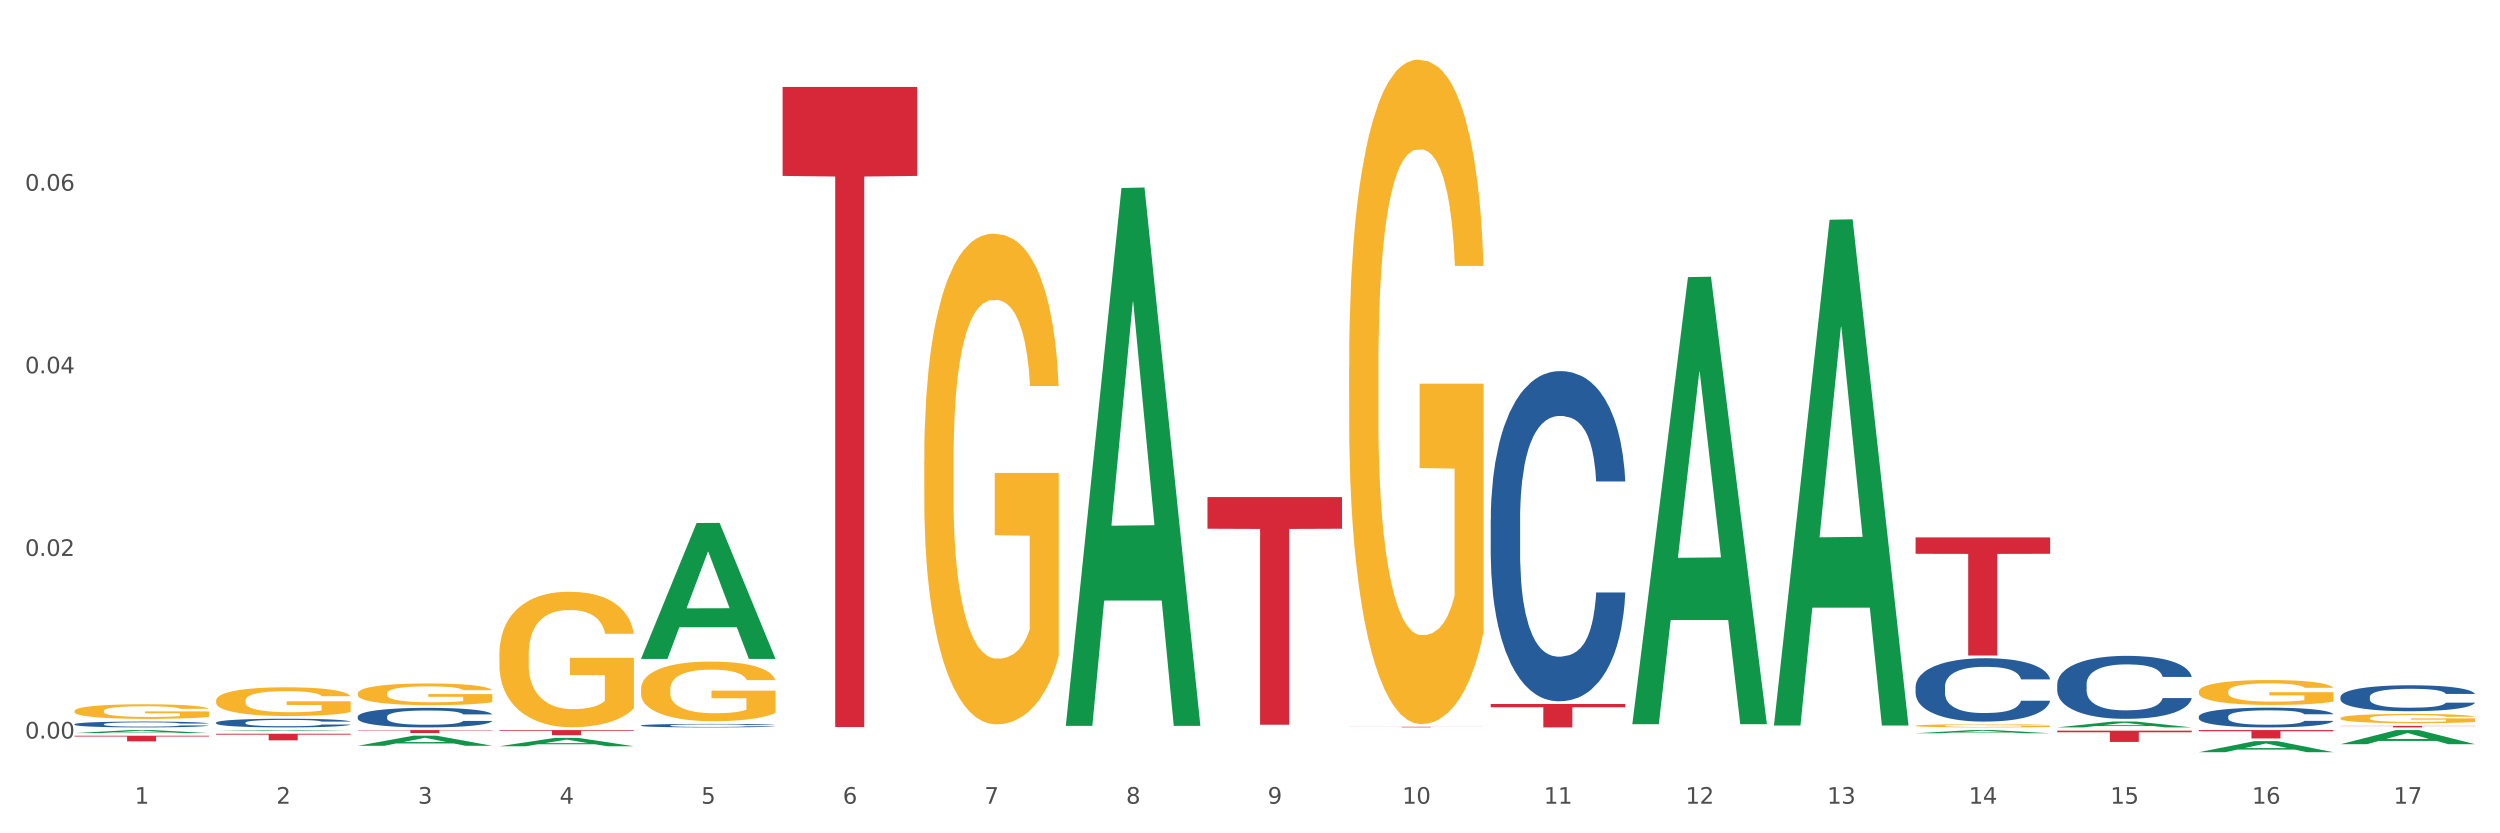 <?xml version="1.0" encoding="utf-8" standalone="no"?>
<!DOCTYPE svg PUBLIC "-//W3C//DTD SVG 1.1//EN"
  "http://www.w3.org/Graphics/SVG/1.1/DTD/svg11.dtd">
<svg xmlns:xlink="http://www.w3.org/1999/xlink" width="1080pt" height="360pt" viewBox="0 0 1080 360" xmlns="http://www.w3.org/2000/svg" version="1.1">
 <rect x="0" y="0" width="1080" height="360" fill="#333333" stroke="none"/>
 <defs>
  <style type="text/css">*{stroke-linejoin: round; stroke-linecap: butt}</style>
 </defs>
 <g id="figure_1">
  <g id="patch_1">
   <path d="M 0 360 
L 1080 360 
L 1080 0 
L 0 0 
z
" style="fill: #ffffff; stroke: #ffffff; stroke-linejoin: miter"/>
  </g>
  <g id="axes_1">
   <g id="matplotlib.axis_1">
    <g id="xtick_1">
     <g id="text_1">
      <!-- 1 -->
      <g style="fill: #4d4d4d" transform="translate(58.182 347.204) scale(0.096 -0.096)">
       <defs>
        <path id="DejaVuSans-31" d="M 794 531 
L 1825 531 
L 1825 4091 
L 703 3866 
L 703 4441 
L 1819 4666 
L 2450 4666 
L 2450 531 
L 3481 531 
L 3481 0 
L 794 0 
L 794 531 
z
" transform="scale(0.016)"/>
       </defs>
       <use xlink:href="#DejaVuSans-31"/>
      </g>
     </g>
    </g>
    <g id="xtick_2">
     <g id="text_2">
      <!-- 2 -->
      <g style="fill: #4d4d4d" transform="translate(119.364 347.204) scale(0.096 -0.096)">
       <defs>
        <path id="DejaVuSans-32" d="M 1228 531 
L 3431 531 
L 3431 0 
L 469 0 
L 469 531 
Q 828 903 1448 1529 
Q 2069 2156 2228 2338 
Q 2531 2678 2651 2914 
Q 2772 3150 2772 3378 
Q 2772 3750 2511 3984 
Q 2250 4219 1831 4219 
Q 1534 4219 1204 4116 
Q 875 4013 500 3803 
L 500 4441 
Q 881 4594 1212 4672 
Q 1544 4750 1819 4750 
Q 2544 4750 2975 4387 
Q 3406 4025 3406 3419 
Q 3406 3131 3298 2873 
Q 3191 2616 2906 2266 
Q 2828 2175 2409 1742 
Q 1991 1309 1228 531 
z
" transform="scale(0.016)"/>
       </defs>
       <use xlink:href="#DejaVuSans-32"/>
      </g>
     </g>
    </g>
    <g id="xtick_3">
     <g id="text_3">
      <!-- 3 -->
      <g style="fill: #4d4d4d" transform="translate(180.545 347.204) scale(0.096 -0.096)">
       <defs>
        <path id="DejaVuSans-33" d="M 2597 2516 
Q 3050 2419 3304 2112 
Q 3559 1806 3559 1356 
Q 3559 666 3084 287 
Q 2609 -91 1734 -91 
Q 1441 -91 1130 -33 
Q 819 25 488 141 
L 488 750 
Q 750 597 1062 519 
Q 1375 441 1716 441 
Q 2309 441 2620 675 
Q 2931 909 2931 1356 
Q 2931 1769 2642 2001 
Q 2353 2234 1838 2234 
L 1294 2234 
L 1294 2753 
L 1863 2753 
Q 2328 2753 2575 2939 
Q 2822 3125 2822 3475 
Q 2822 3834 2567 4026 
Q 2313 4219 1838 4219 
Q 1578 4219 1281 4162 
Q 984 4106 628 3988 
L 628 4550 
Q 988 4650 1302 4700 
Q 1616 4750 1894 4750 
Q 2613 4750 3031 4423 
Q 3450 4097 3450 3541 
Q 3450 3153 3228 2886 
Q 3006 2619 2597 2516 
z
" transform="scale(0.016)"/>
       </defs>
       <use xlink:href="#DejaVuSans-33"/>
      </g>
     </g>
    </g>
    <g id="xtick_4">
     <g id="text_4">
      <!-- 4 -->
      <g style="fill: #4d4d4d" transform="translate(241.726 347.204) scale(0.096 -0.096)">
       <defs>
        <path id="DejaVuSans-34" d="M 2419 4116 
L 825 1625 
L 2419 1625 
L 2419 4116 
z
M 2253 4666 
L 3047 4666 
L 3047 1625 
L 3713 1625 
L 3713 1100 
L 3047 1100 
L 3047 0 
L 2419 0 
L 2419 1100 
L 313 1100 
L 313 1709 
L 2253 4666 
z
" transform="scale(0.016)"/>
       </defs>
       <use xlink:href="#DejaVuSans-34"/>
      </g>
     </g>
    </g>
    <g id="xtick_5">
     <g id="text_5">
      <!-- 5 -->
      <g style="fill: #4d4d4d" transform="translate(302.908 347.204) scale(0.096 -0.096)">
       <defs>
        <path id="DejaVuSans-35" d="M 691 4666 
L 3169 4666 
L 3169 4134 
L 1269 4134 
L 1269 2991 
Q 1406 3038 1543 3061 
Q 1681 3084 1819 3084 
Q 2600 3084 3056 2656 
Q 3513 2228 3513 1497 
Q 3513 744 3044 326 
Q 2575 -91 1722 -91 
Q 1428 -91 1123 -41 
Q 819 9 494 109 
L 494 744 
Q 775 591 1075 516 
Q 1375 441 1709 441 
Q 2250 441 2565 725 
Q 2881 1009 2881 1497 
Q 2881 1984 2565 2268 
Q 2250 2553 1709 2553 
Q 1456 2553 1204 2497 
Q 953 2441 691 2322 
L 691 4666 
z
" transform="scale(0.016)"/>
       </defs>
       <use xlink:href="#DejaVuSans-35"/>
      </g>
     </g>
    </g>
    <g id="xtick_6">
     <g id="text_6">
      <!-- 6 -->
      <g style="fill: #4d4d4d" transform="translate(364.089 347.204) scale(0.096 -0.096)">
       <defs>
        <path id="DejaVuSans-36" d="M 2113 2584 
Q 1688 2584 1439 2293 
Q 1191 2003 1191 1497 
Q 1191 994 1439 701 
Q 1688 409 2113 409 
Q 2538 409 2786 701 
Q 3034 994 3034 1497 
Q 3034 2003 2786 2293 
Q 2538 2584 2113 2584 
z
M 3366 4563 
L 3366 3988 
Q 3128 4100 2886 4159 
Q 2644 4219 2406 4219 
Q 1781 4219 1451 3797 
Q 1122 3375 1075 2522 
Q 1259 2794 1537 2939 
Q 1816 3084 2150 3084 
Q 2853 3084 3261 2657 
Q 3669 2231 3669 1497 
Q 3669 778 3244 343 
Q 2819 -91 2113 -91 
Q 1303 -91 875 529 
Q 447 1150 447 2328 
Q 447 3434 972 4092 
Q 1497 4750 2381 4750 
Q 2619 4750 2861 4703 
Q 3103 4656 3366 4563 
z
" transform="scale(0.016)"/>
       </defs>
       <use xlink:href="#DejaVuSans-36"/>
      </g>
     </g>
    </g>
    <g id="xtick_7">
     <g id="text_7">
      <!-- 7 -->
      <g style="fill: #4d4d4d" transform="translate(425.271 347.204) scale(0.096 -0.096)">
       <defs>
        <path id="DejaVuSans-37" d="M 525 4666 
L 3525 4666 
L 3525 4397 
L 1831 0 
L 1172 0 
L 2766 4134 
L 525 4134 
L 525 4666 
z
" transform="scale(0.016)"/>
       </defs>
       <use xlink:href="#DejaVuSans-37"/>
      </g>
     </g>
    </g>
    <g id="xtick_8">
     <g id="text_8">
      <!-- 8 -->
      <g style="fill: #4d4d4d" transform="translate(486.452 347.204) scale(0.096 -0.096)">
       <defs>
        <path id="DejaVuSans-38" d="M 2034 2216 
Q 1584 2216 1326 1975 
Q 1069 1734 1069 1313 
Q 1069 891 1326 650 
Q 1584 409 2034 409 
Q 2484 409 2743 651 
Q 3003 894 3003 1313 
Q 3003 1734 2745 1975 
Q 2488 2216 2034 2216 
z
M 1403 2484 
Q 997 2584 770 2862 
Q 544 3141 544 3541 
Q 544 4100 942 4425 
Q 1341 4750 2034 4750 
Q 2731 4750 3128 4425 
Q 3525 4100 3525 3541 
Q 3525 3141 3298 2862 
Q 3072 2584 2669 2484 
Q 3125 2378 3379 2068 
Q 3634 1759 3634 1313 
Q 3634 634 3220 271 
Q 2806 -91 2034 -91 
Q 1263 -91 848 271 
Q 434 634 434 1313 
Q 434 1759 690 2068 
Q 947 2378 1403 2484 
z
M 1172 3481 
Q 1172 3119 1398 2916 
Q 1625 2713 2034 2713 
Q 2441 2713 2670 2916 
Q 2900 3119 2900 3481 
Q 2900 3844 2670 4047 
Q 2441 4250 2034 4250 
Q 1625 4250 1398 4047 
Q 1172 3844 1172 3481 
z
" transform="scale(0.016)"/>
       </defs>
       <use xlink:href="#DejaVuSans-38"/>
      </g>
     </g>
    </g>
    <g id="xtick_9">
     <g id="text_9">
      <!-- 9 -->
      <g style="fill: #4d4d4d" transform="translate(547.634 347.204) scale(0.096 -0.096)">
       <defs>
        <path id="DejaVuSans-39" d="M 703 97 
L 703 672 
Q 941 559 1184 500 
Q 1428 441 1663 441 
Q 2288 441 2617 861 
Q 2947 1281 2994 2138 
Q 2813 1869 2534 1725 
Q 2256 1581 1919 1581 
Q 1219 1581 811 2004 
Q 403 2428 403 3163 
Q 403 3881 828 4315 
Q 1253 4750 1959 4750 
Q 2769 4750 3195 4129 
Q 3622 3509 3622 2328 
Q 3622 1225 3098 567 
Q 2575 -91 1691 -91 
Q 1453 -91 1209 -44 
Q 966 3 703 97 
z
M 1959 2075 
Q 2384 2075 2632 2365 
Q 2881 2656 2881 3163 
Q 2881 3666 2632 3958 
Q 2384 4250 1959 4250 
Q 1534 4250 1286 3958 
Q 1038 3666 1038 3163 
Q 1038 2656 1286 2365 
Q 1534 2075 1959 2075 
z
" transform="scale(0.016)"/>
       </defs>
       <use xlink:href="#DejaVuSans-39"/>
      </g>
     </g>
    </g>
    <g id="xtick_10">
     <g id="text_10">
      <!-- 10 -->
      <g style="fill: #4d4d4d" transform="translate(605.761 347.204) scale(0.096 -0.096)">
       <defs>
        <path id="DejaVuSans-30" d="M 2034 4250 
Q 1547 4250 1301 3770 
Q 1056 3291 1056 2328 
Q 1056 1369 1301 889 
Q 1547 409 2034 409 
Q 2525 409 2770 889 
Q 3016 1369 3016 2328 
Q 3016 3291 2770 3770 
Q 2525 4250 2034 4250 
z
M 2034 4750 
Q 2819 4750 3233 4129 
Q 3647 3509 3647 2328 
Q 3647 1150 3233 529 
Q 2819 -91 2034 -91 
Q 1250 -91 836 529 
Q 422 1150 422 2328 
Q 422 3509 836 4129 
Q 1250 4750 2034 4750 
z
" transform="scale(0.016)"/>
       </defs>
       <use xlink:href="#DejaVuSans-31"/>
       <use xlink:href="#DejaVuSans-30" transform="translate(63.623 0)"/>
      </g>
     </g>
    </g>
    <g id="xtick_11">
     <g id="text_11">
      <!-- 11 -->
      <g style="fill: #4d4d4d" transform="translate(666.942 347.204) scale(0.096 -0.096)">
       <use xlink:href="#DejaVuSans-31"/>
       <use xlink:href="#DejaVuSans-31" transform="translate(63.623 0)"/>
      </g>
     </g>
    </g>
    <g id="xtick_12">
     <g id="text_12">
      <!-- 12 -->
      <g style="fill: #4d4d4d" transform="translate(728.124 347.204) scale(0.096 -0.096)">
       <use xlink:href="#DejaVuSans-31"/>
       <use xlink:href="#DejaVuSans-32" transform="translate(63.623 0)"/>
      </g>
     </g>
    </g>
    <g id="xtick_13">
     <g id="text_13">
      <!-- 13 -->
      <g style="fill: #4d4d4d" transform="translate(789.305 347.204) scale(0.096 -0.096)">
       <use xlink:href="#DejaVuSans-31"/>
       <use xlink:href="#DejaVuSans-33" transform="translate(63.623 0)"/>
      </g>
     </g>
    </g>
    <g id="xtick_14">
     <g id="text_14">
      <!-- 14 -->
      <g style="fill: #4d4d4d" transform="translate(850.487 347.204) scale(0.096 -0.096)">
       <use xlink:href="#DejaVuSans-31"/>
       <use xlink:href="#DejaVuSans-34" transform="translate(63.623 0)"/>
      </g>
     </g>
    </g>
    <g id="xtick_15">
     <g id="text_15">
      <!-- 15 -->
      <g style="fill: #4d4d4d" transform="translate(911.668 347.204) scale(0.096 -0.096)">
       <use xlink:href="#DejaVuSans-31"/>
       <use xlink:href="#DejaVuSans-35" transform="translate(63.623 0)"/>
      </g>
     </g>
    </g>
    <g id="xtick_16">
     <g id="text_16">
      <!-- 16 -->
      <g style="fill: #4d4d4d" transform="translate(972.849 347.204) scale(0.096 -0.096)">
       <use xlink:href="#DejaVuSans-31"/>
       <use xlink:href="#DejaVuSans-36" transform="translate(63.623 0)"/>
      </g>
     </g>
    </g>
    <g id="xtick_17">
     <g id="text_17">
      <!-- 17 -->
      <g style="fill: #4d4d4d" transform="translate(1034.031 347.204) scale(0.096 -0.096)">
       <use xlink:href="#DejaVuSans-31"/>
       <use xlink:href="#DejaVuSans-37" transform="translate(63.623 0)"/>
      </g>
     </g>
    </g>
    <g id="xtick_18"/>
    <g id="xtick_19"/>
    <g id="xtick_20"/>
    <g id="xtick_21"/>
    <g id="xtick_22"/>
    <g id="xtick_23"/>
    <g id="xtick_24"/>
    <g id="xtick_25"/>
    <g id="xtick_26"/>
    <g id="xtick_27"/>
    <g id="xtick_28"/>
    <g id="xtick_29"/>
    <g id="xtick_30"/>
    <g id="xtick_31"/>
    <g id="xtick_32"/>
    <g id="xtick_33"/>
   </g>
   <g id="matplotlib.axis_2">
    <g id="ytick_1">
     <g id="text_18">
      <!-- 0.00 -->
      <g style="fill: #4d4d4d" transform="translate(10.8 319.044) scale(0.096 -0.096)">
       <defs>
        <path id="DejaVuSans-2e" d="M 684 794 
L 1344 794 
L 1344 0 
L 684 0 
L 684 794 
z
" transform="scale(0.016)"/>
       </defs>
       <use xlink:href="#DejaVuSans-30"/>
       <use xlink:href="#DejaVuSans-2e" transform="translate(63.623 0)"/>
       <use xlink:href="#DejaVuSans-30" transform="translate(95.41 0)"/>
       <use xlink:href="#DejaVuSans-30" transform="translate(159.033 0)"/>
      </g>
     </g>
    </g>
    <g id="ytick_2">
     <g id="text_19">
      <!-- 0.02 -->
      <g style="fill: #4d4d4d" transform="translate(10.8 240.156) scale(0.096 -0.096)">
       <use xlink:href="#DejaVuSans-30"/>
       <use xlink:href="#DejaVuSans-2e" transform="translate(63.623 0)"/>
       <use xlink:href="#DejaVuSans-30" transform="translate(95.41 0)"/>
       <use xlink:href="#DejaVuSans-32" transform="translate(159.033 0)"/>
      </g>
     </g>
    </g>
    <g id="ytick_3">
     <g id="text_20">
      <!-- 0.04 -->
      <g style="fill: #4d4d4d" transform="translate(10.8 161.268) scale(0.096 -0.096)">
       <use xlink:href="#DejaVuSans-30"/>
       <use xlink:href="#DejaVuSans-2e" transform="translate(63.623 0)"/>
       <use xlink:href="#DejaVuSans-30" transform="translate(95.41 0)"/>
       <use xlink:href="#DejaVuSans-34" transform="translate(159.033 0)"/>
      </g>
     </g>
    </g>
    <g id="ytick_4">
     <g id="text_21">
      <!-- 0.06 -->
      <g style="fill: #4d4d4d" transform="translate(10.8 82.38) scale(0.096 -0.096)">
       <use xlink:href="#DejaVuSans-30"/>
       <use xlink:href="#DejaVuSans-2e" transform="translate(63.623 0)"/>
       <use xlink:href="#DejaVuSans-30" transform="translate(95.41 0)"/>
       <use xlink:href="#DejaVuSans-36" transform="translate(159.033 0)"/>
      </g>
     </g>
    </g>
    <g id="ytick_5"/>
    <g id="ytick_6"/>
    <g id="ytick_7"/>
    <g id="ytick_8"/>
   </g>
   <g id="PolyCollection_1">
    <path d="M 32.175 316.689 
L 32.235 316.688 
L 56.203 315.398 
L 66.15 315.397 
L 90.297 316.692 
L 78.793 316.692 
L 73.58 316.39 
L 48.833 316.39 
L 48.653 316.395 
L 43.62 316.692 
L 32.175 316.692 
L 32.175 316.689 
L 51.949 316.21 
L 70.464 316.209 
L 61.296 315.673 
L 61.176 315.67 
L 61.056 315.674 
L 51.889 316.209 
L 51.949 316.21 
L 32.175 316.689 
z
" clip-path="url(#p08d5888edc)" style="fill: #109648"/>
    <path d="M 93.356 315.806 
L 93.416 315.805 
L 117.384 315.397 
L 127.331 315.397 
L 151.479 315.806 
L 139.974 315.806 
L 134.761 315.711 
L 110.014 315.711 
L 109.834 315.713 
L 104.801 315.806 
L 93.356 315.806 
L 93.356 315.806 
L 113.13 315.654 
L 131.645 315.654 
L 122.478 315.484 
L 122.358 315.483 
L 122.238 315.485 
L 113.07 315.654 
L 113.13 315.654 
L 93.356 315.806 
z
" clip-path="url(#p08d5888edc)" style="fill: #109648"/>
    <path d="M 154.538 322.18 
L 154.598 322.176 
L 178.566 317.816 
L 188.512 317.812 
L 212.66 322.188 
L 201.156 322.188 
L 195.943 321.169 
L 171.196 321.169 
L 171.016 321.186 
L 165.983 322.188 
L 154.538 322.188 
L 154.538 322.18 
L 174.311 320.561 
L 192.827 320.557 
L 183.659 318.745 
L 183.539 318.737 
L 183.419 318.749 
L 174.251 320.557 
L 174.311 320.561 
L 154.538 322.18 
z
" clip-path="url(#p08d5888edc)" style="fill: #109648"/>
    <path d="M 32.175 317.85 
L 90.297 317.85 
L 90.297 318.186 
L 67.434 318.188 
L 67.434 320.268 
L 54.901 320.268 
L 54.901 318.188 
L 32.175 318.186 
L 32.175 317.853 
L 32.175 317.85 
z
" clip-path="url(#p08d5888edc)" style="fill: #d62839"/>
    <path d="M 93.356 316.965 
L 151.479 316.965 
L 151.479 317.364 
L 128.615 317.367 
L 128.615 319.836 
L 116.082 319.836 
L 116.082 317.367 
L 93.356 317.364 
L 93.356 316.968 
L 93.356 316.965 
z
" clip-path="url(#p08d5888edc)" style="fill: #d62839"/>
    <path d="M 460.445 313.149 
L 460.505 312.93 
L 484.473 81.219 
L 494.42 81.001 
L 518.567 313.585 
L 507.063 313.585 
L 501.85 259.425 
L 477.103 259.425 
L 476.923 260.298 
L 471.89 313.585 
L 460.445 313.585 
L 460.445 313.149 
L 480.218 227.103 
L 498.734 226.885 
L 489.566 130.575 
L 489.446 130.138 
L 489.326 130.794 
L 480.159 226.885 
L 480.218 227.103 
L 460.445 313.149 
z
" clip-path="url(#p08d5888edc)" style="fill: #109648"/>
    <path d="M 705.171 312.49 
L 705.23 312.309 
L 729.198 119.714 
L 739.145 119.533 
L 763.293 312.853 
L 751.788 312.853 
L 746.575 267.836 
L 721.828 267.836 
L 721.649 268.562 
L 716.615 312.853 
L 705.171 312.853 
L 705.171 312.49 
L 724.944 240.971 
L 743.459 240.789 
L 734.292 160.738 
L 734.172 160.375 
L 734.052 160.92 
L 724.884 240.789 
L 724.944 240.971 
L 705.171 312.49 
z
" clip-path="url(#p08d5888edc)" style="fill: #109648"/>
    <path d="M 1011.078 321.49 
L 1011.138 321.484 
L 1035.106 315.403 
L 1045.052 315.397 
L 1069.2 321.501 
L 1057.695 321.501 
L 1052.482 320.08 
L 1027.735 320.08 
L 1027.556 320.102 
L 1022.522 321.501 
L 1011.078 321.501 
L 1011.078 321.49 
L 1030.851 319.231 
L 1049.366 319.226 
L 1040.199 316.698 
L 1040.079 316.686 
L 1039.959 316.704 
L 1030.791 319.226 
L 1030.851 319.231 
L 1011.078 321.49 
z
" clip-path="url(#p08d5888edc)" style="fill: #109648"/>
    <path d="M 827.533 316.759 
L 827.593 316.758 
L 851.561 315.398 
L 861.508 315.397 
L 885.656 316.762 
L 874.151 316.762 
L 868.938 316.444 
L 844.191 316.444 
L 844.011 316.449 
L 838.978 316.762 
L 827.533 316.762 
L 827.533 316.759 
L 847.307 316.254 
L 865.822 316.253 
L 856.654 315.688 
L 856.535 315.685 
L 856.415 315.689 
L 847.247 316.253 
L 847.307 316.254 
L 827.533 316.759 
z
" clip-path="url(#p08d5888edc)" style="fill: #109648"/>
    <path d="M 888.715 314.233 
L 888.775 314.231 
L 912.743 311.704 
L 922.689 311.701 
L 946.837 314.238 
L 935.333 314.238 
L 930.12 313.648 
L 905.373 313.648 
L 905.193 313.657 
L 900.16 314.238 
L 888.715 314.238 
L 888.715 314.233 
L 908.488 313.295 
L 927.004 313.293 
L 917.836 312.242 
L 917.716 312.237 
L 917.596 312.245 
L 908.428 313.293 
L 908.488 313.295 
L 888.715 314.233 
z
" clip-path="url(#p08d5888edc)" style="fill: #109648"/>
    <path d="M 949.896 324.941 
L 949.956 324.936 
L 973.924 320.182 
L 983.871 320.178 
L 1008.019 324.95 
L 996.514 324.95 
L 991.301 323.838 
L 966.554 323.838 
L 966.374 323.856 
L 961.341 324.95 
L 949.896 324.95 
L 949.896 324.941 
L 969.67 323.175 
L 988.185 323.171 
L 979.017 321.195 
L 978.897 321.186 
L 978.778 321.199 
L 969.61 323.171 
L 969.67 323.175 
L 949.896 324.941 
z
" clip-path="url(#p08d5888edc)" style="fill: #109648"/>
    <path d="M 766.352 313.032 
L 766.412 312.827 
L 790.38 94.932 
L 800.327 94.727 
L 824.474 313.443 
L 812.97 313.443 
L 807.757 262.512 
L 783.01 262.512 
L 782.83 263.333 
L 777.797 313.443 
L 766.352 313.443 
L 766.352 313.032 
L 786.126 232.117 
L 804.641 231.912 
L 795.473 141.345 
L 795.353 140.934 
L 795.233 141.55 
L 786.066 231.912 
L 786.126 232.117 
L 766.352 313.032 
z
" clip-path="url(#p08d5888edc)" style="fill: #109648"/>
    <path d="M 276.901 284.546 
L 276.961 284.491 
L 300.929 225.94 
L 310.875 225.885 
L 335.023 284.656 
L 323.518 284.656 
L 318.305 270.97 
L 293.558 270.97 
L 293.379 271.191 
L 288.345 284.656 
L 276.901 284.656 
L 276.901 284.546 
L 296.674 262.803 
L 315.19 262.748 
L 306.022 238.412 
L 305.902 238.301 
L 305.782 238.467 
L 296.614 262.748 
L 296.674 262.803 
L 276.901 284.546 
z
" clip-path="url(#p08d5888edc)" style="fill: #109648"/>
    <path d="M 215.719 322.376 
L 215.779 322.373 
L 239.747 318.754 
L 249.694 318.75 
L 273.842 322.383 
L 262.337 322.383 
L 257.124 321.537 
L 232.377 321.537 
L 232.197 321.551 
L 227.164 322.383 
L 215.719 322.383 
L 215.719 322.376 
L 235.493 321.032 
L 254.008 321.029 
L 244.84 319.525 
L 244.72 319.518 
L 244.601 319.528 
L 235.433 321.029 
L 235.493 321.032 
L 215.719 322.376 
z
" clip-path="url(#p08d5888edc)" style="fill: #109648"/>
    <path d="M 1011.078 313.582 
L 1069.2 313.582 
L 1069.2 313.674 
L 1046.337 313.674 
L 1046.337 314.238 
L 1033.803 314.238 
L 1033.803 313.674 
L 1011.078 313.674 
L 1011.078 313.583 
L 1011.078 313.582 
z
" clip-path="url(#p08d5888edc)" style="fill: #d62839"/>
    <path d="M 827.533 232.146 
L 885.656 232.146 
L 885.656 239.24 
L 862.792 239.288 
L 862.792 283.19 
L 850.259 283.19 
L 850.259 239.288 
L 827.533 239.24 
L 827.533 232.194 
L 827.533 232.146 
z
" clip-path="url(#p08d5888edc)" style="fill: #d62839"/>
    <path d="M 888.715 315.662 
L 946.837 315.662 
L 946.837 316.337 
L 923.974 316.341 
L 923.974 320.519 
L 911.44 320.519 
L 911.44 316.341 
L 888.715 316.337 
L 888.715 315.666 
L 888.715 315.662 
z
" clip-path="url(#p08d5888edc)" style="fill: #d62839"/>
    <path d="M 949.896 315.397 
L 1008.019 315.397 
L 1008.019 315.9 
L 985.155 315.904 
L 985.155 319.019 
L 972.622 319.019 
L 972.622 315.904 
L 949.896 315.9 
L 949.896 315.4 
L 949.896 315.397 
z
" clip-path="url(#p08d5888edc)" style="fill: #d62839"/>
    <path d="M 1011.078 301.071 
L 1011.146 301.061 
L 1011.146 300.775 
L 1011.352 300.386 
L 1012.108 299.67 
L 1013.07 299.127 
L 1014.719 298.493 
L 1015.612 298.227 
L 1016.78 297.93 
L 1019.185 297.449 
L 1021.933 297.04 
L 1023.856 296.815 
L 1025.299 296.672 
L 1028.528 296.416 
L 1030.383 296.304 
L 1032.307 296.211 
L 1033.956 296.15 
L 1036.704 296.078 
L 1038.902 296.048 
L 1041.444 296.038 
L 1043.574 296.048 
L 1046.391 296.089 
L 1050.513 296.211 
L 1052.093 296.283 
L 1054.223 296.406 
L 1056.421 296.57 
L 1058.208 296.733 
L 1060.269 296.969 
L 1062.398 297.276 
L 1064.46 297.664 
L 1065.902 298.022 
L 1067.07 298.401 
L 1068.101 298.861 
L 1068.856 299.363 
L 1069.2 299.782 
L 1056.627 299.782 
L 1056.284 299.404 
L 1055.597 298.994 
L 1054.91 298.718 
L 1054.154 298.493 
L 1052.986 298.237 
L 1051.956 298.074 
L 1050.238 297.879 
L 1048.658 297.756 
L 1047.353 297.685 
L 1045.772 297.623 
L 1042.406 297.562 
L 1040.001 297.562 
L 1038.49 297.582 
L 1036.635 297.634 
L 1035.055 297.705 
L 1033.2 297.828 
L 1031.757 297.961 
L 1030.314 298.135 
L 1029.49 298.258 
L 1028.253 298.483 
L 1027.429 298.667 
L 1026.33 298.984 
L 1025.711 299.209 
L 1024.612 299.792 
L 1024.131 300.222 
L 1023.925 300.519 
L 1023.788 300.846 
L 1023.788 302.442 
L 1024.2 303.158 
L 1024.543 303.465 
L 1025.093 303.813 
L 1026.124 304.263 
L 1027.635 304.703 
L 1029.215 305.021 
L 1030.52 305.215 
L 1031.757 305.358 
L 1032.994 305.471 
L 1034.505 305.573 
L 1035.742 305.634 
L 1037.597 305.696 
L 1039.795 305.727 
L 1041.513 305.727 
L 1045.017 305.675 
L 1046.597 305.624 
L 1048.108 305.553 
L 1049.757 305.44 
L 1051.063 305.317 
L 1051.818 305.225 
L 1053.055 305.031 
L 1054.017 304.826 
L 1054.841 304.591 
L 1055.391 304.386 
L 1056.009 304.079 
L 1056.49 303.731 
L 1056.627 303.547 
L 1069.2 303.547 
L 1068.925 303.916 
L 1068.444 304.274 
L 1067.482 304.755 
L 1066.727 305.031 
L 1065.559 305.368 
L 1064.322 305.655 
L 1062.605 305.972 
L 1061.024 306.207 
L 1059.376 306.412 
L 1057.589 306.596 
L 1054.36 306.852 
L 1053.192 306.924 
L 1050.719 307.046 
L 1048.795 307.118 
L 1045.979 307.19 
L 1043.093 307.231 
L 1040.07 307.241 
L 1037.391 307.22 
L 1034.437 307.159 
L 1032.582 307.098 
L 1030.52 307.005 
L 1028.116 306.862 
L 1025.849 306.688 
L 1023.719 306.484 
L 1021.727 306.248 
L 1019.872 305.982 
L 1017.467 305.542 
L 1015.681 305.113 
L 1014.375 304.714 
L 1013.482 304.376 
L 1012.589 303.946 
L 1012.108 303.65 
L 1011.352 302.933 
L 1011.078 302.268 
L 1011.078 301.071 
z
" clip-path="url(#p08d5888edc)" style="fill: #255c99"/>
    <path d="M 215.719 315.397 
L 273.842 315.397 
L 273.842 315.702 
L 250.978 315.704 
L 250.978 317.592 
L 238.445 317.592 
L 238.445 315.704 
L 215.719 315.702 
L 215.719 315.399 
L 215.719 315.397 
z
" clip-path="url(#p08d5888edc)" style="fill: #d62839"/>
    <path d="M 521.626 214.743 
L 579.749 214.743 
L 579.749 228.41 
L 556.885 228.502 
L 556.885 313.089 
L 544.352 313.089 
L 544.352 228.502 
L 521.626 228.41 
L 521.626 214.835 
L 521.626 214.743 
z
" clip-path="url(#p08d5888edc)" style="fill: #d62839"/>
    <path d="M 338.082 37.566 
L 396.204 37.566 
L 396.204 75.995 
L 373.341 76.255 
L 373.341 314.102 
L 360.808 314.102 
L 360.808 76.255 
L 338.082 75.995 
L 338.082 37.825 
L 338.082 37.566 
z
" clip-path="url(#p08d5888edc)" style="fill: #d62839"/>
    <path d="M 582.808 313.972 
L 640.93 313.972 
L 640.93 314.006 
L 618.067 314.006 
L 618.067 314.213 
L 605.533 314.213 
L 605.533 314.006 
L 582.808 314.006 
L 582.808 313.972 
L 582.808 313.972 
z
" clip-path="url(#p08d5888edc)" style="fill: #d62839"/>
    <path d="M 643.989 304.124 
L 702.112 304.124 
L 702.112 305.529 
L 679.248 305.539 
L 679.248 314.238 
L 666.715 314.238 
L 666.715 305.539 
L 643.989 305.529 
L 643.989 304.133 
L 643.989 304.124 
z
" clip-path="url(#p08d5888edc)" style="fill: #d62839"/>
    <path d="M 582.808 158.407 
L 582.876 158.145 
L 582.876 148.708 
L 583.014 140.581 
L 583.7 120.92 
L 584.729 104.667 
L 585.484 96.016 
L 586.239 88.938 
L 587.131 81.86 
L 588.229 74.519 
L 590.219 63.771 
L 591.454 58.266 
L 592.964 52.499 
L 595.709 44.11 
L 597.699 39.391 
L 599.757 35.459 
L 603.12 30.74 
L 605.316 28.643 
L 607.649 27.07 
L 610.462 26.022 
L 612.589 25.759 
L 617.256 26.546 
L 621.236 28.905 
L 623.157 30.74 
L 625.628 33.886 
L 626.931 35.983 
L 629.059 40.178 
L 631.254 45.683 
L 632.764 50.402 
L 635.029 59.315 
L 636.744 68.228 
L 638.322 79.238 
L 639.146 86.84 
L 639.764 93.918 
L 640.312 102.045 
L 640.861 114.89 
L 628.51 114.89 
L 628.029 105.715 
L 627.274 97.064 
L 626.176 88.675 
L 625.216 83.432 
L 623.569 76.879 
L 622.059 72.684 
L 620.481 69.539 
L 618.56 66.917 
L 617.05 65.606 
L 614.923 64.558 
L 610.737 64.82 
L 607.923 66.917 
L 606.002 69.539 
L 604.767 71.898 
L 603.669 74.519 
L 602.433 78.189 
L 600.992 83.695 
L 599.963 88.675 
L 598.934 94.967 
L 598.11 101.259 
L 597.355 108.599 
L 596.738 116.463 
L 596.258 124.59 
L 595.846 134.552 
L 595.503 151.067 
L 595.503 186.982 
L 595.64 195.108 
L 595.983 205.856 
L 596.395 213.983 
L 597.081 223.683 
L 597.699 230.236 
L 598.865 239.674 
L 600.169 247.538 
L 601.198 252.519 
L 602.228 256.714 
L 604.012 262.481 
L 606.002 267.199 
L 607.717 270.083 
L 610.05 272.705 
L 611.629 273.753 
L 613.001 274.278 
L 616.364 274.278 
L 618.765 273.491 
L 621.442 271.656 
L 623.5 269.297 
L 625.216 266.413 
L 627.137 261.694 
L 628.372 257.238 
L 628.372 202.448 
L 613.276 202.186 
L 613.276 165.748 
L 640.93 165.748 
L 640.93 272.705 
L 639.764 278.21 
L 638.46 283.191 
L 637.087 287.647 
L 635.029 293.152 
L 632.558 298.395 
L 630.362 302.065 
L 628.029 305.211 
L 625.284 308.095 
L 621.716 310.716 
L 619.52 311.765 
L 616.775 312.551 
L 613.55 312.814 
L 610.737 312.289 
L 607.992 310.979 
L 605.11 308.619 
L 602.296 305.211 
L 600.169 301.803 
L 598.042 297.609 
L 595.777 292.104 
L 593.993 286.861 
L 592.621 282.142 
L 591.111 276.113 
L 589.464 268.248 
L 588.229 261.17 
L 587.131 253.83 
L 585.964 244.392 
L 585.141 236.266 
L 584.317 226.042 
L 583.837 218.44 
L 583.288 206.643 
L 582.876 190.127 
L 582.808 158.407 
z
" clip-path="url(#p08d5888edc)" style="fill: #f7b32b"/>
    <path d="M 154.538 315.397 
L 212.66 315.397 
L 212.66 315.571 
L 189.797 315.573 
L 189.797 316.653 
L 177.263 316.653 
L 177.263 315.573 
L 154.538 315.571 
L 154.538 315.398 
L 154.538 315.397 
z
" clip-path="url(#p08d5888edc)" style="fill: #d62839"/>
    <path d="M 32.175 312.848 
L 32.244 312.846 
L 32.244 312.782 
L 32.45 312.694 
L 33.206 312.533 
L 34.167 312.411 
L 35.816 312.268 
L 36.709 312.208 
L 37.877 312.141 
L 40.282 312.033 
L 43.03 311.94 
L 44.954 311.89 
L 46.396 311.857 
L 49.625 311.8 
L 51.48 311.774 
L 53.404 311.754 
L 55.053 311.74 
L 57.801 311.724 
L 60 311.717 
L 62.542 311.715 
L 64.671 311.717 
L 67.488 311.726 
L 71.61 311.754 
L 73.19 311.77 
L 75.32 311.798 
L 77.519 311.834 
L 79.305 311.871 
L 81.366 311.924 
L 83.496 311.993 
L 85.557 312.081 
L 87 312.162 
L 88.168 312.247 
L 89.198 312.351 
L 89.954 312.464 
L 90.297 312.558 
L 77.725 312.558 
L 77.381 312.473 
L 76.694 312.381 
L 76.007 312.318 
L 75.251 312.268 
L 74.084 312.21 
L 73.053 312.173 
L 71.335 312.129 
L 69.755 312.102 
L 68.45 312.086 
L 66.87 312.072 
L 63.503 312.058 
L 61.099 312.058 
L 59.587 312.063 
L 57.732 312.074 
L 56.152 312.09 
L 54.297 312.118 
L 52.854 312.148 
L 51.412 312.187 
L 50.587 312.215 
L 49.351 312.265 
L 48.526 312.307 
L 47.427 312.378 
L 46.809 312.429 
L 45.709 312.56 
L 45.228 312.657 
L 45.022 312.724 
L 44.885 312.798 
L 44.885 313.157 
L 45.297 313.319 
L 45.641 313.388 
L 46.19 313.466 
L 47.221 313.568 
L 48.732 313.667 
L 50.312 313.738 
L 51.618 313.782 
L 52.854 313.814 
L 54.091 313.84 
L 55.603 313.863 
L 56.839 313.876 
L 58.694 313.89 
L 60.893 313.897 
L 62.61 313.897 
L 66.114 313.886 
L 67.694 313.874 
L 69.206 313.858 
L 70.855 313.833 
L 72.16 313.805 
L 72.916 313.784 
L 74.152 313.74 
L 75.114 313.694 
L 75.939 313.641 
L 76.488 313.595 
L 77.106 313.526 
L 77.587 313.448 
L 77.725 313.406 
L 90.297 313.406 
L 90.023 313.489 
L 89.542 313.57 
L 88.58 313.678 
L 87.824 313.74 
L 86.656 313.816 
L 85.419 313.881 
L 83.702 313.952 
L 82.122 314.005 
L 80.473 314.052 
L 78.687 314.093 
L 75.458 314.151 
L 74.29 314.167 
L 71.816 314.194 
L 69.893 314.211 
L 67.076 314.227 
L 64.19 314.236 
L 61.167 314.238 
L 58.488 314.234 
L 55.534 314.22 
L 53.679 314.206 
L 51.618 314.185 
L 49.213 314.153 
L 46.946 314.114 
L 44.816 314.068 
L 42.824 314.015 
L 40.969 313.955 
L 38.564 313.856 
L 36.778 313.759 
L 35.473 313.669 
L 34.58 313.593 
L 33.686 313.496 
L 33.206 313.429 
L 32.45 313.268 
L 32.175 313.118 
L 32.175 312.848 
z
" clip-path="url(#p08d5888edc)" style="fill: #255c99"/>
    <path d="M 93.356 312.172 
L 93.425 312.169 
L 93.425 312.073 
L 93.631 311.943 
L 94.387 311.703 
L 95.349 311.522 
L 96.998 311.309 
L 97.891 311.22 
L 99.059 311.121 
L 101.463 310.96 
L 104.211 310.823 
L 106.135 310.747 
L 107.578 310.699 
L 110.807 310.614 
L 112.662 310.576 
L 114.585 310.545 
L 116.234 310.525 
L 118.982 310.501 
L 121.181 310.49 
L 123.723 310.487 
L 125.853 310.49 
L 128.67 310.504 
L 132.792 310.545 
L 134.372 310.569 
L 136.502 310.61 
L 138.7 310.665 
L 140.486 310.72 
L 142.547 310.799 
L 144.677 310.901 
L 146.738 311.032 
L 148.181 311.152 
L 149.349 311.278 
L 150.38 311.432 
L 151.135 311.6 
L 151.479 311.741 
L 138.906 311.741 
L 138.563 311.614 
L 137.876 311.477 
L 137.189 311.384 
L 136.433 311.309 
L 135.265 311.223 
L 134.234 311.169 
L 132.517 311.104 
L 130.937 311.062 
L 129.631 311.038 
L 128.051 311.018 
L 124.685 310.997 
L 122.28 310.997 
L 120.769 311.004 
L 118.914 311.021 
L 117.334 311.045 
L 115.479 311.086 
L 114.036 311.131 
L 112.593 311.189 
L 111.769 311.23 
L 110.532 311.306 
L 109.708 311.367 
L 108.608 311.474 
L 107.99 311.549 
L 106.891 311.744 
L 106.41 311.888 
L 106.204 311.987 
L 106.066 312.097 
L 106.066 312.632 
L 106.479 312.871 
L 106.822 312.974 
L 107.372 313.091 
L 108.402 313.241 
L 109.914 313.389 
L 111.494 313.495 
L 112.799 313.56 
L 114.036 313.608 
L 115.273 313.646 
L 116.784 313.68 
L 118.021 313.7 
L 119.876 313.721 
L 122.074 313.731 
L 123.792 313.731 
L 127.295 313.714 
L 128.876 313.697 
L 130.387 313.673 
L 132.036 313.635 
L 133.341 313.594 
L 134.097 313.563 
L 135.334 313.498 
L 136.296 313.43 
L 137.12 313.351 
L 137.67 313.282 
L 138.288 313.18 
L 138.769 313.063 
L 138.906 313.002 
L 151.479 313.002 
L 151.204 313.125 
L 150.723 313.245 
L 149.761 313.406 
L 149.005 313.498 
L 147.838 313.611 
L 146.601 313.707 
L 144.883 313.813 
L 143.303 313.892 
L 141.654 313.961 
L 139.868 314.022 
L 136.639 314.108 
L 135.471 314.132 
L 132.998 314.173 
L 131.074 314.197 
L 128.257 314.221 
L 125.372 314.235 
L 122.349 314.238 
L 119.669 314.231 
L 116.715 314.211 
L 114.86 314.19 
L 112.799 314.159 
L 110.395 314.112 
L 108.127 314.053 
L 105.998 313.985 
L 104.005 313.906 
L 102.15 313.817 
L 99.746 313.67 
L 97.959 313.526 
L 96.654 313.392 
L 95.761 313.279 
L 94.868 313.135 
L 94.387 313.036 
L 93.631 312.796 
L 93.356 312.573 
L 93.356 312.172 
z
" clip-path="url(#p08d5888edc)" style="fill: #255c99"/>
    <path d="M 154.538 309.588 
L 154.607 309.58 
L 154.607 309.364 
L 154.813 309.071 
L 155.568 308.531 
L 156.53 308.122 
L 158.179 307.644 
L 159.072 307.444 
L 160.24 307.22 
L 162.645 306.858 
L 165.393 306.549 
L 167.317 306.379 
L 168.759 306.271 
L 171.988 306.079 
L 173.843 305.994 
L 175.767 305.924 
L 177.416 305.878 
L 180.164 305.824 
L 182.362 305.801 
L 184.904 305.793 
L 187.034 305.801 
L 189.851 305.832 
L 193.973 305.924 
L 195.553 305.978 
L 197.683 306.071 
L 199.882 306.194 
L 201.668 306.318 
L 203.729 306.495 
L 205.859 306.726 
L 207.92 307.02 
L 209.362 307.289 
L 210.53 307.575 
L 211.561 307.922 
L 212.317 308.3 
L 212.66 308.616 
L 200.088 308.616 
L 199.744 308.331 
L 199.057 308.022 
L 198.37 307.814 
L 197.614 307.644 
L 196.446 307.451 
L 195.416 307.328 
L 193.698 307.182 
L 192.118 307.089 
L 190.813 307.035 
L 189.233 306.989 
L 185.866 306.942 
L 183.462 306.942 
L 181.95 306.958 
L 180.095 306.996 
L 178.515 307.05 
L 176.66 307.143 
L 175.217 307.243 
L 173.775 307.374 
L 172.95 307.467 
L 171.713 307.637 
L 170.889 307.775 
L 169.79 308.014 
L 169.171 308.184 
L 168.072 308.624 
L 167.591 308.948 
L 167.385 309.171 
L 167.248 309.418 
L 167.248 310.621 
L 167.66 311.161 
L 168.004 311.392 
L 168.553 311.655 
L 169.584 311.994 
L 171.095 312.326 
L 172.675 312.565 
L 173.981 312.711 
L 175.217 312.819 
L 176.454 312.904 
L 177.965 312.981 
L 179.202 313.027 
L 181.057 313.074 
L 183.255 313.097 
L 184.973 313.097 
L 188.477 313.058 
L 190.057 313.02 
L 191.568 312.966 
L 193.217 312.881 
L 194.523 312.788 
L 195.278 312.719 
L 196.515 312.572 
L 197.477 312.418 
L 198.301 312.241 
L 198.851 312.087 
L 199.469 311.855 
L 199.95 311.593 
L 200.088 311.454 
L 212.66 311.454 
L 212.385 311.732 
L 211.904 312.002 
L 210.943 312.364 
L 210.187 312.572 
L 209.019 312.827 
L 207.782 313.043 
L 206.065 313.282 
L 204.485 313.459 
L 202.836 313.614 
L 201.049 313.752 
L 197.82 313.945 
L 196.652 313.999 
L 194.179 314.092 
L 192.256 314.146 
L 189.439 314.2 
L 186.553 314.231 
L 183.53 314.238 
L 180.851 314.223 
L 177.897 314.177 
L 176.042 314.13 
L 173.981 314.061 
L 171.576 313.953 
L 169.309 313.822 
L 167.179 313.668 
L 165.187 313.49 
L 163.332 313.29 
L 160.927 312.958 
L 159.141 312.634 
L 157.836 312.333 
L 156.942 312.079 
L 156.049 311.755 
L 155.568 311.531 
L 154.813 310.991 
L 154.538 310.49 
L 154.538 309.588 
z
" clip-path="url(#p08d5888edc)" style="fill: #255c99"/>
    <path d="M 276.901 313.404 
L 276.969 313.403 
L 276.969 313.364 
L 277.175 313.312 
L 277.931 313.215 
L 278.893 313.142 
L 280.542 313.056 
L 281.435 313.02 
L 282.603 312.98 
L 285.008 312.915 
L 287.756 312.859 
L 289.679 312.829 
L 291.122 312.81 
L 294.351 312.775 
L 296.206 312.76 
L 298.13 312.747 
L 299.779 312.739 
L 302.527 312.729 
L 304.725 312.725 
L 307.267 312.724 
L 309.397 312.725 
L 312.214 312.731 
L 316.336 312.747 
L 317.916 312.757 
L 320.046 312.774 
L 322.244 312.796 
L 324.031 312.818 
L 326.092 312.85 
L 328.221 312.891 
L 330.283 312.944 
L 331.725 312.992 
L 332.893 313.043 
L 333.924 313.106 
L 334.679 313.173 
L 335.023 313.23 
L 322.45 313.23 
L 322.107 313.179 
L 321.42 313.124 
L 320.733 313.086 
L 319.977 313.056 
L 318.809 313.021 
L 317.779 312.999 
L 316.061 312.973 
L 314.481 312.956 
L 313.176 312.947 
L 311.595 312.938 
L 308.229 312.93 
L 305.824 312.93 
L 304.313 312.933 
L 302.458 312.94 
L 300.878 312.949 
L 299.023 312.966 
L 297.58 312.984 
L 296.137 313.007 
L 295.313 313.024 
L 294.076 313.054 
L 293.252 313.079 
L 292.153 313.122 
L 291.534 313.153 
L 290.435 313.231 
L 289.954 313.29 
L 289.748 313.33 
L 289.611 313.374 
L 289.611 313.59 
L 290.023 313.686 
L 290.366 313.728 
L 290.916 313.775 
L 291.947 313.836 
L 293.458 313.895 
L 295.038 313.938 
L 296.343 313.964 
L 297.58 313.984 
L 298.817 313.999 
L 300.328 314.013 
L 301.565 314.021 
L 303.42 314.029 
L 305.618 314.034 
L 307.336 314.034 
L 310.84 314.027 
L 312.42 314.02 
L 313.931 314.01 
L 315.58 313.995 
L 316.886 313.978 
L 317.641 313.966 
L 318.878 313.94 
L 319.84 313.912 
L 320.664 313.88 
L 321.214 313.852 
L 321.832 313.811 
L 322.313 313.764 
L 322.45 313.739 
L 335.023 313.739 
L 334.748 313.789 
L 334.267 313.837 
L 333.305 313.902 
L 332.55 313.94 
L 331.382 313.985 
L 330.145 314.024 
L 328.428 314.067 
L 326.847 314.099 
L 325.199 314.126 
L 323.412 314.151 
L 320.183 314.186 
L 319.015 314.195 
L 316.542 314.212 
L 314.618 314.222 
L 311.802 314.231 
L 308.916 314.237 
L 305.893 314.238 
L 303.214 314.235 
L 300.26 314.227 
L 298.405 314.219 
L 296.343 314.206 
L 293.939 314.187 
L 291.672 314.164 
L 289.542 314.136 
L 287.55 314.104 
L 285.695 314.068 
L 283.29 314.009 
L 281.504 313.951 
L 280.198 313.897 
L 279.305 313.851 
L 278.412 313.793 
L 277.931 313.753 
L 277.175 313.656 
L 276.901 313.566 
L 276.901 313.404 
z
" clip-path="url(#p08d5888edc)" style="fill: #255c99"/>
    <path d="M 643.989 224.404 
L 644.058 224.274 
L 644.058 220.626 
L 644.264 215.675 
L 645.02 206.556 
L 645.982 199.65 
L 647.63 191.573 
L 648.524 188.186 
L 649.691 184.407 
L 652.096 178.284 
L 654.844 173.073 
L 656.768 170.206 
L 658.211 168.382 
L 661.44 165.125 
L 663.295 163.692 
L 665.218 162.52 
L 666.867 161.738 
L 669.615 160.826 
L 671.814 160.435 
L 674.356 160.305 
L 676.485 160.435 
L 679.302 160.956 
L 683.424 162.52 
L 685.005 163.432 
L 687.134 164.995 
L 689.333 167.08 
L 691.119 169.164 
L 693.18 172.161 
L 695.31 176.069 
L 697.371 181.02 
L 698.814 185.58 
L 699.982 190.4 
L 701.012 196.263 
L 701.768 202.647 
L 702.112 207.989 
L 689.539 207.989 
L 689.195 203.168 
L 688.508 197.957 
L 687.821 194.439 
L 687.066 191.573 
L 685.898 188.316 
L 684.867 186.231 
L 683.15 183.756 
L 681.569 182.193 
L 680.264 181.281 
L 678.684 180.499 
L 675.318 179.717 
L 672.913 179.717 
L 671.401 179.978 
L 669.547 180.629 
L 667.966 181.541 
L 666.111 183.105 
L 664.669 184.798 
L 663.226 187.013 
L 662.401 188.576 
L 661.165 191.443 
L 660.34 193.788 
L 659.241 197.827 
L 658.623 200.693 
L 657.524 208.119 
L 657.043 213.591 
L 656.837 217.369 
L 656.699 221.538 
L 656.699 241.862 
L 657.111 250.982 
L 657.455 254.891 
L 658.004 259.32 
L 659.035 265.053 
L 660.546 270.655 
L 662.127 274.694 
L 663.432 277.169 
L 664.669 278.993 
L 665.905 280.426 
L 667.417 281.729 
L 668.653 282.511 
L 670.508 283.292 
L 672.707 283.683 
L 674.424 283.683 
L 677.928 283.032 
L 679.508 282.38 
L 681.02 281.468 
L 682.669 280.035 
L 683.974 278.472 
L 684.73 277.299 
L 685.966 274.824 
L 686.928 272.218 
L 687.753 269.222 
L 688.302 266.616 
L 688.921 262.708 
L 689.402 258.278 
L 689.539 255.933 
L 702.112 255.933 
L 701.837 260.623 
L 701.356 265.183 
L 700.394 271.306 
L 699.638 274.824 
L 698.47 279.123 
L 697.234 282.771 
L 695.516 286.81 
L 693.936 289.807 
L 692.287 292.412 
L 690.501 294.757 
L 687.272 298.014 
L 686.104 298.926 
L 683.631 300.49 
L 681.707 301.402 
L 678.89 302.314 
L 676.005 302.835 
L 672.982 302.965 
L 670.302 302.705 
L 667.348 301.923 
L 665.493 301.141 
L 663.432 299.969 
L 661.027 298.145 
L 658.76 295.93 
L 656.63 293.324 
L 654.638 290.328 
L 652.783 286.94 
L 650.378 281.338 
L 648.592 275.866 
L 647.287 270.785 
L 646.394 266.486 
L 645.501 261.014 
L 645.02 257.236 
L 644.264 248.116 
L 643.989 239.647 
L 643.989 224.404 
z
" clip-path="url(#p08d5888edc)" style="fill: #255c99"/>
    <path d="M 827.533 296.651 
L 827.602 296.626 
L 827.602 295.926 
L 827.808 294.976 
L 828.564 293.225 
L 829.526 291.9 
L 831.175 290.35 
L 832.068 289.7 
L 833.236 288.974 
L 835.64 287.799 
L 838.388 286.799 
L 840.312 286.249 
L 841.755 285.899 
L 844.984 285.273 
L 846.839 284.998 
L 848.762 284.773 
L 850.411 284.623 
L 853.159 284.448 
L 855.358 284.373 
L 857.9 284.348 
L 860.03 284.373 
L 862.847 284.473 
L 866.969 284.773 
L 868.549 284.948 
L 870.679 285.248 
L 872.877 285.648 
L 874.663 286.049 
L 876.724 286.624 
L 878.854 287.374 
L 880.915 288.324 
L 882.358 289.199 
L 883.526 290.125 
L 884.557 291.25 
L 885.312 292.475 
L 885.656 293.501 
L 873.083 293.501 
L 872.74 292.575 
L 872.053 291.575 
L 871.366 290.9 
L 870.61 290.35 
L 869.442 289.725 
L 868.411 289.324 
L 866.694 288.849 
L 865.114 288.549 
L 863.808 288.374 
L 862.228 288.224 
L 858.862 288.074 
L 856.457 288.074 
L 854.946 288.124 
L 853.091 288.249 
L 851.511 288.424 
L 849.656 288.724 
L 848.213 289.049 
L 846.77 289.474 
L 845.946 289.775 
L 844.709 290.325 
L 843.885 290.775 
L 842.785 291.55 
L 842.167 292.1 
L 841.068 293.526 
L 840.587 294.576 
L 840.381 295.301 
L 840.243 296.101 
L 840.243 300.002 
L 840.656 301.753 
L 840.999 302.503 
L 841.549 303.353 
L 842.579 304.453 
L 844.091 305.529 
L 845.671 306.304 
L 846.976 306.779 
L 848.213 307.129 
L 849.45 307.404 
L 850.961 307.654 
L 852.198 307.804 
L 854.053 307.954 
L 856.251 308.029 
L 857.969 308.029 
L 861.472 307.904 
L 863.053 307.779 
L 864.564 307.604 
L 866.213 307.329 
L 867.518 307.029 
L 868.274 306.804 
L 869.511 306.329 
L 870.472 305.829 
L 871.297 305.254 
L 871.847 304.753 
L 872.465 304.003 
L 872.946 303.153 
L 873.083 302.703 
L 885.656 302.703 
L 885.381 303.603 
L 884.9 304.478 
L 883.938 305.654 
L 883.182 306.329 
L 882.015 307.154 
L 880.778 307.854 
L 879.06 308.63 
L 877.48 309.205 
L 875.831 309.705 
L 874.045 310.155 
L 870.816 310.78 
L 869.648 310.955 
L 867.175 311.255 
L 865.251 311.43 
L 862.434 311.605 
L 859.549 311.705 
L 856.526 311.73 
L 853.846 311.68 
L 850.892 311.53 
L 849.037 311.38 
L 846.976 311.155 
L 844.572 310.805 
L 842.304 310.38 
L 840.175 309.88 
L 838.182 309.305 
L 836.327 308.655 
L 833.923 307.579 
L 832.136 306.529 
L 830.831 305.554 
L 829.938 304.728 
L 829.045 303.678 
L 828.564 302.953 
L 827.808 301.203 
L 827.533 299.577 
L 827.533 296.651 
z
" clip-path="url(#p08d5888edc)" style="fill: #255c99"/>
    <path d="M 888.715 295.554 
L 888.784 295.53 
L 888.784 294.834 
L 888.99 293.889 
L 889.745 292.149 
L 890.707 290.832 
L 892.356 289.291 
L 893.249 288.644 
L 894.417 287.923 
L 896.822 286.755 
L 899.57 285.761 
L 901.493 285.214 
L 902.936 284.866 
L 906.165 284.245 
L 908.02 283.971 
L 909.944 283.748 
L 911.593 283.598 
L 914.341 283.424 
L 916.539 283.35 
L 919.081 283.325 
L 921.211 283.35 
L 924.028 283.449 
L 928.15 283.748 
L 929.73 283.922 
L 931.86 284.22 
L 934.058 284.618 
L 935.845 285.015 
L 937.906 285.587 
L 940.036 286.333 
L 942.097 287.277 
L 943.539 288.147 
L 944.707 289.067 
L 945.738 290.185 
L 946.494 291.403 
L 946.837 292.422 
L 934.265 292.422 
L 933.921 291.503 
L 933.234 290.509 
L 932.547 289.837 
L 931.791 289.291 
L 930.623 288.669 
L 929.593 288.271 
L 927.875 287.799 
L 926.295 287.501 
L 924.99 287.327 
L 923.41 287.178 
L 920.043 287.029 
L 917.639 287.029 
L 916.127 287.078 
L 914.272 287.203 
L 912.692 287.377 
L 910.837 287.675 
L 909.394 287.998 
L 907.952 288.421 
L 907.127 288.719 
L 905.89 289.266 
L 905.066 289.713 
L 903.967 290.484 
L 903.348 291.031 
L 902.249 292.447 
L 901.768 293.491 
L 901.562 294.212 
L 901.425 295.008 
L 901.425 298.885 
L 901.837 300.625 
L 902.181 301.371 
L 902.73 302.216 
L 903.761 303.31 
L 905.272 304.379 
L 906.852 305.149 
L 908.158 305.621 
L 909.394 305.969 
L 910.631 306.243 
L 912.142 306.491 
L 913.379 306.64 
L 915.234 306.79 
L 917.432 306.864 
L 919.15 306.864 
L 922.654 306.74 
L 924.234 306.616 
L 925.745 306.442 
L 927.394 306.168 
L 928.7 305.87 
L 929.455 305.646 
L 930.692 305.174 
L 931.654 304.677 
L 932.478 304.105 
L 933.028 303.608 
L 933.646 302.862 
L 934.127 302.017 
L 934.265 301.57 
L 946.837 301.57 
L 946.562 302.465 
L 946.081 303.335 
L 945.12 304.503 
L 944.364 305.174 
L 943.196 305.994 
L 941.959 306.69 
L 940.242 307.461 
L 938.662 308.032 
L 937.013 308.53 
L 935.226 308.977 
L 931.997 309.598 
L 930.829 309.772 
L 928.356 310.071 
L 926.433 310.245 
L 923.616 310.419 
L 920.73 310.518 
L 917.707 310.543 
L 915.028 310.493 
L 912.074 310.344 
L 910.219 310.195 
L 908.158 309.971 
L 905.753 309.623 
L 903.486 309.201 
L 901.356 308.704 
L 899.364 308.132 
L 897.509 307.486 
L 895.104 306.417 
L 893.318 305.373 
L 892.013 304.403 
L 891.119 303.583 
L 890.226 302.539 
L 889.745 301.818 
L 888.99 300.078 
L 888.715 298.463 
L 888.715 295.554 
z
" clip-path="url(#p08d5888edc)" style="fill: #255c99"/>
    <path d="M 949.896 309.542 
L 949.965 309.534 
L 949.965 309.316 
L 950.171 309.02 
L 950.927 308.475 
L 951.889 308.062 
L 953.537 307.579 
L 954.431 307.377 
L 955.599 307.151 
L 958.003 306.785 
L 960.751 306.473 
L 962.675 306.302 
L 964.118 306.193 
L 967.347 305.998 
L 969.202 305.912 
L 971.125 305.842 
L 972.774 305.795 
L 975.522 305.741 
L 977.721 305.718 
L 980.263 305.71 
L 982.393 305.718 
L 985.209 305.749 
L 989.331 305.842 
L 990.912 305.897 
L 993.041 305.99 
L 995.24 306.115 
L 997.026 306.239 
L 999.087 306.419 
L 1001.217 306.652 
L 1003.278 306.948 
L 1004.721 307.221 
L 1005.889 307.509 
L 1006.919 307.859 
L 1007.675 308.241 
L 1008.019 308.56 
L 995.446 308.56 
L 995.103 308.272 
L 994.415 307.961 
L 993.728 307.75 
L 992.973 307.579 
L 991.805 307.384 
L 990.774 307.26 
L 989.057 307.112 
L 987.477 307.018 
L 986.171 306.964 
L 984.591 306.917 
L 981.225 306.87 
L 978.82 306.87 
L 977.309 306.886 
L 975.454 306.925 
L 973.873 306.979 
L 972.018 307.073 
L 970.576 307.174 
L 969.133 307.306 
L 968.309 307.4 
L 967.072 307.571 
L 966.247 307.711 
L 965.148 307.953 
L 964.53 308.124 
L 963.431 308.568 
L 962.95 308.895 
L 962.744 309.121 
L 962.606 309.37 
L 962.606 310.585 
L 963.018 311.131 
L 963.362 311.364 
L 963.912 311.629 
L 964.942 311.972 
L 966.454 312.307 
L 968.034 312.548 
L 969.339 312.696 
L 970.576 312.805 
L 971.812 312.891 
L 973.324 312.969 
L 974.56 313.015 
L 976.415 313.062 
L 978.614 313.086 
L 980.331 313.086 
L 983.835 313.047 
L 985.415 313.008 
L 986.927 312.953 
L 988.576 312.867 
L 989.881 312.774 
L 990.637 312.704 
L 991.873 312.556 
L 992.835 312.4 
L 993.66 312.221 
L 994.209 312.065 
L 994.828 311.832 
L 995.309 311.567 
L 995.446 311.427 
L 1008.019 311.427 
L 1007.744 311.707 
L 1007.263 311.98 
L 1006.301 312.346 
L 1005.545 312.556 
L 1004.377 312.813 
L 1003.141 313.031 
L 1001.423 313.272 
L 999.843 313.452 
L 998.194 313.607 
L 996.408 313.748 
L 993.179 313.942 
L 992.011 313.997 
L 989.538 314.09 
L 987.614 314.145 
L 984.797 314.199 
L 981.912 314.23 
L 978.889 314.238 
L 976.209 314.223 
L 973.255 314.176 
L 971.4 314.129 
L 969.339 314.059 
L 966.934 313.95 
L 964.667 313.818 
L 962.538 313.662 
L 960.545 313.483 
L 958.69 313.28 
L 956.286 312.945 
L 954.499 312.618 
L 953.194 312.314 
L 952.301 312.057 
L 951.408 311.73 
L 950.927 311.504 
L 950.171 310.959 
L 949.896 310.453 
L 949.896 309.542 
z
" clip-path="url(#p08d5888edc)" style="fill: #255c99"/>
    <path d="M 1011.078 310.259 
L 1011.146 310.255 
L 1011.146 310.123 
L 1011.284 310.009 
L 1011.97 309.733 
L 1012.999 309.506 
L 1013.754 309.384 
L 1014.509 309.285 
L 1015.401 309.186 
L 1016.499 309.083 
L 1018.489 308.932 
L 1019.724 308.855 
L 1021.234 308.774 
L 1023.978 308.657 
L 1025.969 308.59 
L 1028.027 308.535 
L 1031.39 308.469 
L 1033.585 308.44 
L 1035.919 308.418 
L 1038.732 308.403 
L 1040.859 308.399 
L 1045.526 308.41 
L 1049.506 308.443 
L 1051.427 308.469 
L 1053.897 308.513 
L 1055.201 308.543 
L 1057.328 308.601 
L 1059.524 308.679 
L 1061.034 308.745 
L 1063.299 308.87 
L 1065.014 308.995 
L 1066.592 309.149 
L 1067.416 309.256 
L 1068.033 309.355 
L 1068.582 309.469 
L 1069.131 309.649 
L 1056.78 309.649 
L 1056.299 309.52 
L 1055.544 309.399 
L 1054.446 309.281 
L 1053.486 309.208 
L 1051.839 309.116 
L 1050.329 309.057 
L 1048.751 309.013 
L 1046.829 308.976 
L 1045.32 308.958 
L 1043.192 308.943 
L 1039.007 308.947 
L 1036.193 308.976 
L 1034.272 309.013 
L 1033.037 309.046 
L 1031.939 309.083 
L 1030.703 309.134 
L 1029.262 309.212 
L 1028.233 309.281 
L 1027.204 309.37 
L 1026.38 309.458 
L 1025.625 309.561 
L 1025.008 309.671 
L 1024.527 309.785 
L 1024.116 309.925 
L 1023.773 310.156 
L 1023.773 310.66 
L 1023.91 310.774 
L 1024.253 310.924 
L 1024.665 311.038 
L 1025.351 311.174 
L 1025.969 311.266 
L 1027.135 311.398 
L 1028.439 311.509 
L 1029.468 311.578 
L 1030.498 311.637 
L 1032.282 311.718 
L 1034.272 311.784 
L 1035.987 311.825 
L 1038.32 311.861 
L 1039.899 311.876 
L 1041.271 311.884 
L 1044.634 311.884 
L 1047.035 311.873 
L 1049.712 311.847 
L 1051.77 311.814 
L 1053.486 311.773 
L 1055.407 311.707 
L 1056.642 311.645 
L 1056.642 310.876 
L 1041.546 310.873 
L 1041.546 310.362 
L 1069.2 310.362 
L 1069.2 311.861 
L 1068.033 311.939 
L 1066.73 312.008 
L 1065.357 312.071 
L 1063.299 312.148 
L 1060.828 312.222 
L 1058.632 312.273 
L 1056.299 312.317 
L 1053.554 312.358 
L 1049.986 312.394 
L 1047.79 312.409 
L 1045.045 312.42 
L 1041.82 312.424 
L 1039.007 312.416 
L 1036.262 312.398 
L 1033.38 312.365 
L 1030.566 312.317 
L 1028.439 312.269 
L 1026.312 312.211 
L 1024.047 312.133 
L 1022.263 312.06 
L 1020.891 311.994 
L 1019.381 311.909 
L 1017.734 311.799 
L 1016.499 311.7 
L 1015.401 311.597 
L 1014.234 311.465 
L 1013.411 311.351 
L 1012.587 311.207 
L 1012.107 311.101 
L 1011.558 310.935 
L 1011.146 310.704 
L 1011.078 310.259 
z
" clip-path="url(#p08d5888edc)" style="fill: #f7b32b"/>
    <path d="M 32.175 307.164 
L 32.244 307.158 
L 32.244 306.951 
L 32.381 306.772 
L 33.067 306.341 
L 34.096 305.983 
L 34.851 305.793 
L 35.606 305.638 
L 36.498 305.482 
L 37.596 305.321 
L 39.586 305.085 
L 40.821 304.964 
L 42.331 304.837 
L 45.076 304.653 
L 47.066 304.55 
L 49.124 304.463 
L 52.487 304.359 
L 54.683 304.313 
L 57.016 304.279 
L 59.829 304.256 
L 61.957 304.25 
L 66.623 304.267 
L 70.603 304.319 
L 72.524 304.359 
L 74.995 304.429 
L 76.299 304.475 
L 78.426 304.567 
L 80.622 304.688 
L 82.131 304.791 
L 84.396 304.987 
L 86.111 305.183 
L 87.69 305.425 
L 88.513 305.592 
L 89.131 305.747 
L 89.68 305.926 
L 90.229 306.208 
L 77.877 306.208 
L 77.397 306.007 
L 76.642 305.816 
L 75.544 305.632 
L 74.583 305.517 
L 72.936 305.373 
L 71.426 305.281 
L 69.848 305.212 
L 67.927 305.154 
L 66.417 305.125 
L 64.29 305.102 
L 60.104 305.108 
L 57.29 305.154 
L 55.369 305.212 
L 54.134 305.264 
L 53.036 305.321 
L 51.801 305.402 
L 50.36 305.523 
L 49.33 305.632 
L 48.301 305.77 
L 47.478 305.909 
L 46.723 306.07 
L 46.105 306.243 
L 45.625 306.421 
L 45.213 306.64 
L 44.87 307.003 
L 44.87 307.792 
L 45.007 307.97 
L 45.35 308.206 
L 45.762 308.385 
L 46.448 308.598 
L 47.066 308.742 
L 48.232 308.949 
L 49.536 309.122 
L 50.566 309.231 
L 51.595 309.324 
L 53.379 309.45 
L 55.369 309.554 
L 57.085 309.617 
L 59.418 309.675 
L 60.996 309.698 
L 62.368 309.709 
L 65.731 309.709 
L 68.133 309.692 
L 70.809 309.652 
L 72.868 309.6 
L 74.583 309.537 
L 76.504 309.433 
L 77.74 309.335 
L 77.74 308.132 
L 62.643 308.126 
L 62.643 307.325 
L 90.297 307.325 
L 90.297 309.675 
L 89.131 309.796 
L 87.827 309.905 
L 86.455 310.003 
L 84.396 310.124 
L 81.926 310.239 
L 79.73 310.32 
L 77.397 310.389 
L 74.652 310.452 
L 71.083 310.51 
L 68.887 310.533 
L 66.143 310.55 
L 62.917 310.556 
L 60.104 310.544 
L 57.359 310.516 
L 54.477 310.464 
L 51.663 310.389 
L 49.536 310.314 
L 47.409 310.222 
L 45.144 310.101 
L 43.36 309.986 
L 41.988 309.882 
L 40.478 309.75 
L 38.831 309.577 
L 37.596 309.422 
L 36.498 309.26 
L 35.332 309.053 
L 34.508 308.874 
L 33.685 308.65 
L 33.204 308.483 
L 32.655 308.224 
L 32.244 307.861 
L 32.175 307.164 
z
" clip-path="url(#p08d5888edc)" style="fill: #f7b32b"/>
    <path d="M 93.356 302.649 
L 93.425 302.638 
L 93.425 302.229 
L 93.562 301.878 
L 94.248 301.027 
L 95.278 300.324 
L 96.033 299.95 
L 96.787 299.644 
L 97.68 299.337 
L 98.778 299.02 
L 100.768 298.555 
L 102.003 298.317 
L 103.512 298.067 
L 106.257 297.704 
L 108.247 297.5 
L 110.306 297.33 
L 113.668 297.126 
L 115.864 297.035 
L 118.197 296.967 
L 121.011 296.922 
L 123.138 296.911 
L 127.804 296.945 
L 131.784 297.047 
L 133.706 297.126 
L 136.176 297.262 
L 137.48 297.353 
L 139.607 297.534 
L 141.803 297.772 
L 143.313 297.977 
L 145.577 298.362 
L 147.293 298.748 
L 148.871 299.224 
L 149.695 299.553 
L 150.312 299.859 
L 150.861 300.211 
L 151.41 300.766 
L 139.058 300.766 
L 138.578 300.369 
L 137.823 299.995 
L 136.725 299.632 
L 135.764 299.405 
L 134.118 299.122 
L 132.608 298.941 
L 131.03 298.804 
L 129.108 298.691 
L 127.599 298.634 
L 125.471 298.589 
L 121.285 298.6 
L 118.472 298.691 
L 116.55 298.804 
L 115.315 298.907 
L 114.217 299.02 
L 112.982 299.179 
L 111.541 299.417 
L 110.512 299.632 
L 109.482 299.904 
L 108.659 300.177 
L 107.904 300.494 
L 107.287 300.834 
L 106.806 301.186 
L 106.394 301.617 
L 106.051 302.331 
L 106.051 303.885 
L 106.189 304.237 
L 106.532 304.701 
L 106.943 305.053 
L 107.63 305.473 
L 108.247 305.756 
L 109.414 306.164 
L 110.718 306.505 
L 111.747 306.72 
L 112.776 306.902 
L 114.56 307.151 
L 116.55 307.355 
L 118.266 307.48 
L 120.599 307.593 
L 122.177 307.639 
L 123.55 307.661 
L 126.912 307.661 
L 129.314 307.627 
L 131.99 307.548 
L 134.049 307.446 
L 135.764 307.321 
L 137.686 307.117 
L 138.921 306.924 
L 138.921 304.554 
L 123.824 304.543 
L 123.824 302.966 
L 151.479 302.966 
L 151.479 307.593 
L 150.312 307.831 
L 149.008 308.047 
L 147.636 308.24 
L 145.577 308.478 
L 143.107 308.705 
L 140.911 308.863 
L 138.578 308.999 
L 135.833 309.124 
L 132.265 309.238 
L 130.069 309.283 
L 127.324 309.317 
L 124.099 309.328 
L 121.285 309.306 
L 118.54 309.249 
L 115.658 309.147 
L 112.845 308.999 
L 110.718 308.852 
L 108.59 308.671 
L 106.326 308.432 
L 104.542 308.206 
L 103.169 308.002 
L 101.66 307.741 
L 100.013 307.4 
L 98.778 307.094 
L 97.68 306.777 
L 96.513 306.369 
L 95.69 306.017 
L 94.866 305.575 
L 94.386 305.246 
L 93.837 304.735 
L 93.425 304.021 
L 93.356 302.649 
z
" clip-path="url(#p08d5888edc)" style="fill: #f7b32b"/>
    <path d="M 276.901 297.714 
L 276.969 297.691 
L 276.969 296.844 
L 277.107 296.115 
L 277.793 294.351 
L 278.822 292.893 
L 279.577 292.117 
L 280.332 291.482 
L 281.224 290.847 
L 282.322 290.189 
L 284.312 289.225 
L 285.547 288.731 
L 287.057 288.214 
L 289.801 287.461 
L 291.792 287.038 
L 293.85 286.685 
L 297.213 286.262 
L 299.408 286.074 
L 301.742 285.932 
L 304.555 285.838 
L 306.682 285.815 
L 311.349 285.885 
L 315.329 286.097 
L 317.25 286.262 
L 319.72 286.544 
L 321.024 286.732 
L 323.152 287.108 
L 325.347 287.602 
L 326.857 288.025 
L 329.122 288.825 
L 330.837 289.625 
L 332.415 290.612 
L 333.239 291.294 
L 333.856 291.929 
L 334.405 292.658 
L 334.954 293.81 
L 322.603 293.81 
L 322.122 292.987 
L 321.367 292.211 
L 320.269 291.459 
L 319.309 290.988 
L 317.662 290.401 
L 316.152 290.024 
L 314.574 289.742 
L 312.652 289.507 
L 311.143 289.389 
L 309.015 289.295 
L 304.83 289.319 
L 302.016 289.507 
L 300.095 289.742 
L 298.86 289.954 
L 297.762 290.189 
L 296.526 290.518 
L 295.085 291.012 
L 294.056 291.459 
L 293.027 292.023 
L 292.203 292.588 
L 291.448 293.246 
L 290.831 293.952 
L 290.35 294.681 
L 289.939 295.574 
L 289.596 297.056 
L 289.596 300.277 
L 289.733 301.006 
L 290.076 301.971 
L 290.488 302.7 
L 291.174 303.57 
L 291.792 304.158 
L 292.958 305.004 
L 294.262 305.71 
L 295.291 306.157 
L 296.321 306.533 
L 298.105 307.05 
L 300.095 307.474 
L 301.81 307.732 
L 304.143 307.967 
L 305.722 308.061 
L 307.094 308.108 
L 310.457 308.108 
L 312.858 308.038 
L 315.535 307.873 
L 317.593 307.662 
L 319.309 307.403 
L 321.23 306.98 
L 322.465 306.58 
L 322.465 301.665 
L 307.369 301.641 
L 307.369 298.373 
L 335.023 298.373 
L 335.023 307.967 
L 333.856 308.461 
L 332.553 308.908 
L 331.18 309.308 
L 329.122 309.802 
L 326.651 310.272 
L 324.455 310.601 
L 322.122 310.883 
L 319.377 311.142 
L 315.809 311.377 
L 313.613 311.471 
L 310.868 311.542 
L 307.643 311.565 
L 304.83 311.518 
L 302.085 311.401 
L 299.203 311.189 
L 296.389 310.883 
L 294.262 310.578 
L 292.135 310.201 
L 289.87 309.708 
L 288.086 309.237 
L 286.714 308.814 
L 285.204 308.273 
L 283.557 307.568 
L 282.322 306.933 
L 281.224 306.274 
L 280.057 305.428 
L 279.234 304.699 
L 278.41 303.781 
L 277.93 303.099 
L 277.381 302.041 
L 276.969 300.56 
L 276.901 297.714 
z
" clip-path="url(#p08d5888edc)" style="fill: #f7b32b"/>
    <path d="M 215.719 282.683 
L 215.788 282.629 
L 215.788 280.705 
L 215.925 279.049 
L 216.611 275.04 
L 217.641 271.727 
L 218.395 269.963 
L 219.15 268.52 
L 220.042 267.077 
L 221.14 265.581 
L 223.13 263.39 
L 224.366 262.268 
L 225.875 261.092 
L 228.62 259.382 
L 230.61 258.42 
L 232.669 257.618 
L 236.031 256.656 
L 238.227 256.229 
L 240.56 255.908 
L 243.374 255.694 
L 245.501 255.641 
L 250.167 255.801 
L 254.147 256.282 
L 256.069 256.656 
L 258.539 257.297 
L 259.843 257.725 
L 261.97 258.58 
L 264.166 259.702 
L 265.676 260.664 
L 267.94 262.481 
L 269.656 264.298 
L 271.234 266.543 
L 272.057 268.093 
L 272.675 269.536 
L 273.224 271.193 
L 273.773 273.811 
L 261.421 273.811 
L 260.941 271.941 
L 260.186 270.177 
L 259.088 268.467 
L 258.127 267.398 
L 256.48 266.062 
L 254.971 265.207 
L 253.392 264.566 
L 251.471 264.031 
L 249.961 263.764 
L 247.834 263.55 
L 243.648 263.604 
L 240.835 264.031 
L 238.913 264.566 
L 237.678 265.047 
L 236.58 265.581 
L 235.345 266.329 
L 233.904 267.452 
L 232.875 268.467 
L 231.845 269.75 
L 231.022 271.032 
L 230.267 272.529 
L 229.649 274.132 
L 229.169 275.789 
L 228.757 277.819 
L 228.414 281.186 
L 228.414 288.508 
L 228.551 290.165 
L 228.895 292.356 
L 229.306 294.012 
L 229.993 295.99 
L 230.61 297.326 
L 231.777 299.25 
L 233.08 300.853 
L 234.11 301.869 
L 235.139 302.724 
L 236.923 303.899 
L 238.913 304.861 
L 240.629 305.449 
L 242.962 305.984 
L 244.54 306.197 
L 245.913 306.304 
L 249.275 306.304 
L 251.677 306.144 
L 254.353 305.77 
L 256.412 305.289 
L 258.127 304.701 
L 260.049 303.739 
L 261.284 302.83 
L 261.284 291.661 
L 246.187 291.608 
L 246.187 284.179 
L 273.842 284.179 
L 273.842 305.984 
L 272.675 307.106 
L 271.371 308.121 
L 269.999 309.03 
L 267.94 310.152 
L 265.47 311.221 
L 263.274 311.969 
L 260.941 312.61 
L 258.196 313.198 
L 254.628 313.733 
L 252.432 313.947 
L 249.687 314.107 
L 246.462 314.16 
L 243.648 314.053 
L 240.903 313.786 
L 238.021 313.305 
L 235.208 312.61 
L 233.08 311.916 
L 230.953 311.061 
L 228.689 309.938 
L 226.905 308.869 
L 225.532 307.908 
L 224.022 306.678 
L 222.376 305.075 
L 221.14 303.632 
L 220.042 302.136 
L 218.876 300.212 
L 218.052 298.555 
L 217.229 296.471 
L 216.749 294.921 
L 216.2 292.516 
L 215.788 289.149 
L 215.719 282.683 
z
" clip-path="url(#p08d5888edc)" style="fill: #f7b32b"/>
    <path d="M 827.533 313.512 
L 827.602 313.511 
L 827.602 313.467 
L 827.739 313.429 
L 828.425 313.336 
L 829.455 313.26 
L 830.21 313.219 
L 830.964 313.186 
L 831.857 313.153 
L 832.954 313.118 
L 834.945 313.068 
L 836.18 313.042 
L 837.689 313.015 
L 840.434 312.975 
L 842.424 312.953 
L 844.483 312.934 
L 847.845 312.912 
L 850.041 312.902 
L 852.374 312.895 
L 855.188 312.89 
L 857.315 312.889 
L 861.981 312.893 
L 865.961 312.904 
L 867.883 312.912 
L 870.353 312.927 
L 871.657 312.937 
L 873.784 312.957 
L 875.98 312.983 
L 877.49 313.005 
L 879.754 313.047 
L 881.47 313.089 
L 883.048 313.14 
L 883.872 313.176 
L 884.489 313.209 
L 885.038 313.247 
L 885.587 313.308 
L 873.235 313.308 
L 872.755 313.265 
L 872 313.224 
L 870.902 313.185 
L 869.941 313.16 
L 868.295 313.129 
L 866.785 313.109 
L 865.207 313.095 
L 863.285 313.082 
L 861.775 313.076 
L 859.648 313.071 
L 855.462 313.073 
L 852.649 313.082 
L 850.727 313.095 
L 849.492 313.106 
L 848.394 313.118 
L 847.159 313.135 
L 845.718 313.161 
L 844.689 313.185 
L 843.659 313.214 
L 842.836 313.244 
L 842.081 313.278 
L 841.464 313.315 
L 840.983 313.353 
L 840.571 313.4 
L 840.228 313.478 
L 840.228 313.647 
L 840.366 313.685 
L 840.709 313.735 
L 841.12 313.774 
L 841.807 313.819 
L 842.424 313.85 
L 843.591 313.894 
L 844.895 313.931 
L 845.924 313.955 
L 846.953 313.975 
L 848.737 314.002 
L 850.727 314.024 
L 852.443 314.037 
L 854.776 314.05 
L 856.354 314.055 
L 857.727 314.057 
L 861.089 314.057 
L 863.491 314.053 
L 866.167 314.045 
L 868.226 314.034 
L 869.941 314.02 
L 871.863 313.998 
L 873.098 313.977 
L 873.098 313.719 
L 858.001 313.718 
L 858.001 313.547 
L 885.656 313.547 
L 885.656 314.05 
L 884.489 314.076 
L 883.185 314.099 
L 881.813 314.12 
L 879.754 314.146 
L 877.284 314.17 
L 875.088 314.188 
L 872.755 314.203 
L 870.01 314.216 
L 866.442 314.228 
L 864.246 314.233 
L 861.501 314.237 
L 858.276 314.238 
L 855.462 314.236 
L 852.717 314.23 
L 849.835 314.219 
L 847.022 314.203 
L 844.895 314.187 
L 842.767 314.167 
L 840.503 314.141 
L 838.719 314.116 
L 837.346 314.094 
L 835.837 314.066 
L 834.19 314.029 
L 832.954 313.995 
L 831.857 313.961 
L 830.69 313.917 
L 829.867 313.878 
L 829.043 313.83 
L 828.563 313.795 
L 828.014 313.739 
L 827.602 313.662 
L 827.533 313.512 
z
" clip-path="url(#p08d5888edc)" style="fill: #f7b32b"/>
    <path d="M 399.263 198.898 
L 399.332 198.704 
L 399.332 191.735 
L 399.469 185.733 
L 400.156 171.213 
L 401.185 159.209 
L 401.94 152.82 
L 402.695 147.593 
L 403.587 142.366 
L 404.685 136.945 
L 406.675 129.007 
L 407.91 124.942 
L 409.419 120.682 
L 412.164 114.487 
L 414.154 111.002 
L 416.213 108.098 
L 419.575 104.613 
L 421.771 103.064 
L 424.104 101.903 
L 426.918 101.128 
L 429.045 100.935 
L 433.711 101.516 
L 437.691 103.258 
L 439.613 104.613 
L 442.083 106.936 
L 443.387 108.485 
L 445.514 111.583 
L 447.71 115.649 
L 449.22 119.133 
L 451.484 125.716 
L 453.2 132.299 
L 454.778 140.43 
L 455.602 146.044 
L 456.219 151.272 
L 456.768 157.273 
L 457.317 166.76 
L 444.965 166.76 
L 444.485 159.984 
L 443.73 153.595 
L 442.632 147.4 
L 441.672 143.528 
L 440.025 138.687 
L 438.515 135.59 
L 436.937 133.267 
L 435.015 131.331 
L 433.506 130.362 
L 431.378 129.588 
L 427.192 129.782 
L 424.379 131.331 
L 422.458 133.267 
L 421.222 135.009 
L 420.124 136.945 
L 418.889 139.655 
L 417.448 143.721 
L 416.419 147.4 
L 415.39 152.046 
L 414.566 156.693 
L 413.811 162.113 
L 413.194 167.922 
L 412.713 173.923 
L 412.302 181.28 
L 411.958 193.477 
L 411.958 220.001 
L 412.096 226.003 
L 412.439 233.94 
L 412.851 239.942 
L 413.537 247.105 
L 414.154 251.945 
L 415.321 258.915 
L 416.625 264.723 
L 417.654 268.402 
L 418.683 271.499 
L 420.468 275.759 
L 422.458 279.244 
L 424.173 281.373 
L 426.506 283.309 
L 428.084 284.084 
L 429.457 284.471 
L 432.819 284.471 
L 435.221 283.89 
L 437.897 282.535 
L 439.956 280.792 
L 441.672 278.663 
L 443.593 275.178 
L 444.828 271.887 
L 444.828 231.423 
L 429.731 231.23 
L 429.731 204.319 
L 457.386 204.319 
L 457.386 283.309 
L 456.219 287.375 
L 454.915 291.053 
L 453.543 294.345 
L 451.484 298.41 
L 449.014 302.282 
L 446.818 304.993 
L 444.485 307.316 
L 441.74 309.446 
L 438.172 311.382 
L 435.976 312.156 
L 433.231 312.737 
L 430.006 312.931 
L 427.192 312.543 
L 424.448 311.575 
L 421.565 309.833 
L 418.752 307.316 
L 416.625 304.799 
L 414.497 301.702 
L 412.233 297.636 
L 410.449 293.764 
L 409.076 290.279 
L 407.567 285.826 
L 405.92 280.018 
L 404.685 274.791 
L 403.587 269.37 
L 402.42 262.4 
L 401.597 256.398 
L 400.773 248.848 
L 400.293 243.233 
L 399.744 234.521 
L 399.332 222.324 
L 399.263 198.898 
z
" clip-path="url(#p08d5888edc)" style="fill: #f7b32b"/>
    <path d="M 949.896 298.755 
L 949.965 298.745 
L 949.965 298.391 
L 950.102 298.085 
L 950.788 297.347 
L 951.818 296.737 
L 952.572 296.412 
L 953.327 296.147 
L 954.219 295.881 
L 955.317 295.605 
L 957.307 295.202 
L 958.543 294.995 
L 960.052 294.779 
L 962.797 294.464 
L 964.787 294.287 
L 966.846 294.139 
L 970.208 293.962 
L 972.404 293.883 
L 974.737 293.824 
L 977.551 293.785 
L 979.678 293.775 
L 984.344 293.805 
L 988.324 293.893 
L 990.246 293.962 
L 992.716 294.08 
L 994.02 294.159 
L 996.147 294.316 
L 998.343 294.523 
L 999.853 294.7 
L 1002.117 295.035 
L 1003.833 295.369 
L 1005.411 295.783 
L 1006.234 296.068 
L 1006.852 296.334 
L 1007.401 296.639 
L 1007.95 297.121 
L 995.598 297.121 
L 995.118 296.777 
L 994.363 296.452 
L 993.265 296.137 
L 992.304 295.94 
L 990.657 295.694 
L 989.148 295.537 
L 987.569 295.418 
L 985.648 295.32 
L 984.138 295.271 
L 982.011 295.232 
L 977.825 295.241 
L 975.012 295.32 
L 973.09 295.418 
L 971.855 295.507 
L 970.757 295.605 
L 969.522 295.743 
L 968.081 295.95 
L 967.052 296.137 
L 966.022 296.373 
L 965.199 296.609 
L 964.444 296.885 
L 963.826 297.18 
L 963.346 297.485 
L 962.934 297.859 
L 962.591 298.479 
L 962.591 299.827 
L 962.728 300.132 
L 963.072 300.536 
L 963.483 300.841 
L 964.169 301.205 
L 964.787 301.451 
L 965.954 301.806 
L 967.257 302.101 
L 968.287 302.288 
L 969.316 302.445 
L 971.1 302.662 
L 973.09 302.839 
L 974.806 302.947 
L 977.139 303.046 
L 978.717 303.085 
L 980.09 303.105 
L 983.452 303.105 
L 985.854 303.075 
L 988.53 303.006 
L 990.589 302.918 
L 992.304 302.809 
L 994.226 302.632 
L 995.461 302.465 
L 995.461 300.408 
L 980.364 300.398 
L 980.364 299.03 
L 1008.019 299.03 
L 1008.019 303.046 
L 1006.852 303.252 
L 1005.548 303.439 
L 1004.176 303.606 
L 1002.117 303.813 
L 999.647 304.01 
L 997.451 304.148 
L 995.118 304.266 
L 992.373 304.374 
L 988.805 304.473 
L 986.609 304.512 
L 983.864 304.541 
L 980.639 304.551 
L 977.825 304.532 
L 975.08 304.482 
L 972.198 304.394 
L 969.385 304.266 
L 967.257 304.138 
L 965.13 303.98 
L 962.866 303.774 
L 961.082 303.577 
L 959.709 303.4 
L 958.199 303.173 
L 956.553 302.878 
L 955.317 302.613 
L 954.219 302.337 
L 953.053 301.983 
L 952.229 301.678 
L 951.406 301.294 
L 950.926 301.008 
L 950.377 300.566 
L 949.965 299.946 
L 949.896 298.755 
z
" clip-path="url(#p08d5888edc)" style="fill: #f7b32b"/>
    <path d="M 154.538 299.591 
L 154.606 299.583 
L 154.606 299.274 
L 154.744 299.009 
L 155.43 298.367 
L 156.459 297.836 
L 157.214 297.553 
L 157.969 297.322 
L 158.861 297.091 
L 159.959 296.851 
L 161.949 296.5 
L 163.184 296.32 
L 164.694 296.132 
L 167.439 295.858 
L 169.429 295.703 
L 171.487 295.575 
L 174.85 295.421 
L 177.046 295.352 
L 179.379 295.301 
L 182.192 295.267 
L 184.32 295.258 
L 188.986 295.284 
L 192.966 295.361 
L 194.887 295.421 
L 197.358 295.524 
L 198.661 295.592 
L 200.789 295.729 
L 202.985 295.909 
L 204.494 296.063 
L 206.759 296.354 
L 208.474 296.645 
L 210.053 297.005 
L 210.876 297.253 
L 211.494 297.485 
L 212.043 297.75 
L 212.592 298.17 
L 200.24 298.17 
L 199.759 297.87 
L 199.005 297.587 
L 197.907 297.313 
L 196.946 297.142 
L 195.299 296.928 
L 193.789 296.791 
L 192.211 296.688 
L 190.29 296.603 
L 188.78 296.56 
L 186.653 296.525 
L 182.467 296.534 
L 179.653 296.603 
L 177.732 296.688 
L 176.497 296.765 
L 175.399 296.851 
L 174.164 296.971 
L 172.723 297.151 
L 171.693 297.313 
L 170.664 297.519 
L 169.84 297.724 
L 169.086 297.964 
L 168.468 298.221 
L 167.988 298.486 
L 167.576 298.812 
L 167.233 299.351 
L 167.233 300.524 
L 167.37 300.79 
L 167.713 301.141 
L 168.125 301.406 
L 168.811 301.723 
L 169.429 301.937 
L 170.595 302.246 
L 171.899 302.503 
L 172.928 302.665 
L 173.958 302.802 
L 175.742 302.991 
L 177.732 303.145 
L 179.447 303.239 
L 181.781 303.325 
L 183.359 303.359 
L 184.731 303.376 
L 188.094 303.376 
L 190.495 303.35 
L 193.172 303.29 
L 195.23 303.213 
L 196.946 303.119 
L 198.867 302.965 
L 200.102 302.819 
L 200.102 301.03 
L 185.006 301.021 
L 185.006 299.831 
L 212.66 299.831 
L 212.66 303.325 
L 211.494 303.504 
L 210.19 303.667 
L 208.817 303.813 
L 206.759 303.993 
L 204.288 304.164 
L 202.092 304.284 
L 199.759 304.386 
L 197.014 304.481 
L 193.446 304.566 
L 191.25 304.6 
L 188.505 304.626 
L 185.28 304.635 
L 182.467 304.618 
L 179.722 304.575 
L 176.84 304.498 
L 174.026 304.386 
L 171.899 304.275 
L 169.772 304.138 
L 167.507 303.958 
L 165.723 303.787 
L 164.351 303.633 
L 162.841 303.436 
L 161.194 303.179 
L 159.959 302.948 
L 158.861 302.708 
L 157.694 302.4 
L 156.871 302.134 
L 156.048 301.8 
L 155.567 301.552 
L 155.018 301.167 
L 154.606 300.627 
L 154.538 299.591 
z
" clip-path="url(#p08d5888edc)" style="fill: #f7b32b"/>
   </g>
  </g>
 </g>
 <defs>
  <clipPath id="p08d5888edc">
   <rect x="32.175" y="10.8" width="1037.025" height="329.109"/>
  </clipPath>
 </defs>
</svg>
